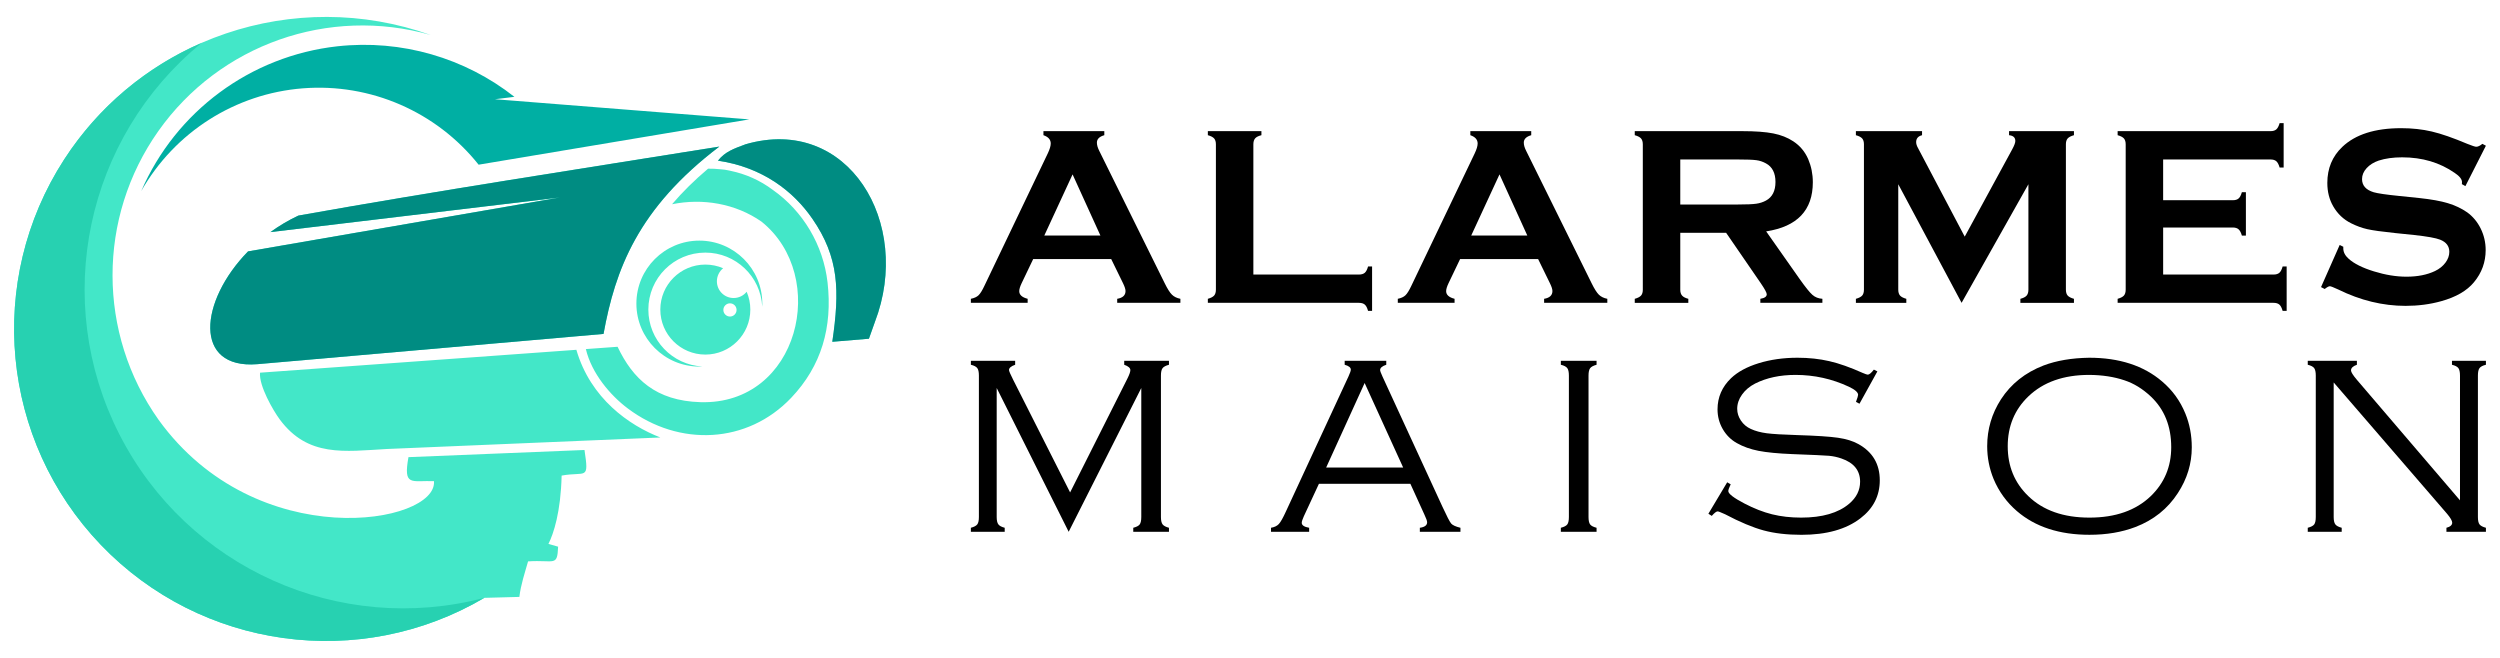 <?xml version="1.0" encoding="utf-8"?>
<!-- Generator: Adobe Illustrator 16.0.0, SVG Export Plug-In . SVG Version: 6.00 Build 0)  -->
<!DOCTYPE svg PUBLIC "-//W3C//DTD SVG 1.1//EN" "http://www.w3.org/Graphics/SVG/1.1/DTD/svg11.dtd">
<svg version="1.1" id="Calque_1" xmlns="http://www.w3.org/2000/svg" xmlns:xlink="http://www.w3.org/1999/xlink" x="0px" y="0px"
	 width="266px" height="70px" viewBox="0 0 266 70" enable-background="new 0 0 266 70" xml:space="preserve">
<g>
	<g>
		<path fill-rule="evenodd" clip-rule="evenodd" fill="#43E7C8" d="M27.35,38.751c-6.782,0.529-6.17-6.67-0.959-12.003l33.179-5.736
			l-30.798,3.685c0.908-0.658,1.904-1.255,2.976-1.758c14.796-2.641,29.927-4.956,44.788-7.341
			c-8.678,6.587-11.078,13.104-12.32,19.932L27.35,38.751L27.35,38.751z M51.358,62.973v0.003V62.973L51.358,62.973L51.358,62.973z
			 M51.534,63.611l3.726-0.1c0.165-1.342,0.56-2.481,0.926-3.78c2.83-0.183,3.105,0.604,3.197-1.563l-1.029-0.298
			c0.549-1.08,1.314-3.407,1.403-7.267c2.591-0.471,2.933,0.595,2.433-2.723l-18.73,0.761c-0.563,3.148,0.296,2.476,2.713,2.551
			c0.416,4.556-18.84,7.938-29.296-6.518c-6.528-9.2-6.54-21.521-0.026-30.732C23.363,4.732,34.982,0.637,45.833,3.727
			C31.334-1.435,15.188,4.046,6.827,16.967c-8.362,12.922-6.745,29.896,3.904,41.008C21.381,69.084,38.271,71.418,51.534,63.611
			L51.534,63.611z M75.047,28.151c-2.645,0-4.789,2.143-4.789,4.788c0,2.644,2.145,4.788,4.789,4.788
			c2.646,0,4.787-2.145,4.787-4.788c0-0.675-0.139-1.315-0.389-1.896c-0.326,0.407-0.827,0.666-1.391,0.666
			c-0.982,0-1.777-0.795-1.777-1.78c0-0.56,0.261-1.061,0.664-1.388C76.361,28.289,75.721,28.151,75.047,28.151L75.047,28.151z
			 M77.67,32.274c0.389,0,0.701,0.315,0.701,0.702c0,0.388-0.313,0.704-0.701,0.704c-0.387,0-0.705-0.316-0.705-0.704
			C76.965,32.59,77.283,32.274,77.67,32.274L77.67,32.274z M74.408,25.602c-3.698,0-6.696,2.999-6.696,6.701
			c0,3.698,2.998,6.7,6.696,6.7c0.109,0,0.219-0.006,0.327-0.011c-3.204-0.163-5.751-2.81-5.751-6.053
			c0-3.348,2.713-6.062,6.063-6.062c3.242,0,5.893,2.545,6.054,5.749c0.005-0.107,0.009-0.217,0.009-0.324
			C81.109,28.601,78.109,25.602,74.408,25.602L74.408,25.602z M93.092,34.245c4.035-10.513-2.844-22.051-13.753-18.896
			c-1.324,0.491-2.183,0.796-2.949,1.745c4.772,0.708,8.052,3.275,10.063,6.205c2.811,4.092,2.908,7.6,2.104,13.067l3.896-0.326
			L93.092,34.245L93.092,34.245z M84.184,42.326c3.227-3.396,4.404-7.517,3.868-12.27c-0.451-3.976-2.606-7.588-5.815-9.845l0,0
			c-1.361-1.024-2.902-1.703-4.5-2.032c-0.049-0.014-0.098-0.024-0.148-0.035c-0.326-0.075-0.643-0.118-0.944-0.135
			c-0.432-0.047-0.868-0.066-1.304-0.063c-1.445,1.221-2.719,2.474-3.836,3.786c3.244-0.665,6.758-0.082,9.526,1.855
			c7.226,5.807,3.987,19.518-6.507,19.204c-4.75-0.141-7.186-2.472-8.814-5.894l-3.375,0.245c0.611,2.591,2.612,4.936,4.473,6.326
			C72.281,47.576,79.525,47.227,84.184,42.326L84.184,42.326z M70.264,46.548c-3.322-1.286-7.434-4.146-8.939-9.329l-33.658,2.435
			c-0.129,1.389,1.393,4.018,2.096,4.97c2.998,4.052,6.91,3.403,11.383,3.15L70.264,46.548z"/>
		<path fill-rule="evenodd" clip-rule="evenodd" fill="#00AFA3" d="M52.665,10.558l2.067-0.255
			c-5.261-4.139-12.008-6.131-18.842-5.376c-9.215,1.025-17.176,6.905-20.867,15.41C18.586,14.059,25.031,9.96,32.227,9.398
			c7.195-0.565,14.201,2.481,18.698,8.125c19.198-3.216,28.798-4.821,28.798-4.821C61.684,11.273,52.665,10.558,52.665,10.558z"/>
		<path fill-rule="evenodd" clip-rule="evenodd" fill="#27D1B1" d="M51.534,63.611c-15.429,4.058-31.6-3.189-38.838-17.409
			C5.457,31.987,9.109,14.649,21.465,4.555c-5.842,2.539-10.982,6.764-14.638,12.412c-8.362,12.922-6.745,29.896,3.904,41.008
			C21.381,69.084,38.271,71.418,51.534,63.611z"/>
		<path fill-rule="evenodd" clip-rule="evenodd" fill="#008C82" d="M26.391,26.748c-5.211,5.333-5.823,12.532,0.959,12.003
			l36.865-3.222c1.242-6.828,3.643-13.345,12.32-19.932c-14.861,2.385-29.992,4.7-44.788,7.341c-1.071,0.503-2.067,1.1-2.976,1.758
			l30.798-3.685L26.391,26.748z"/>
		<path fill-rule="evenodd" clip-rule="evenodd" fill="#008C82" d="M76.39,17.094c4.772,0.708,8.052,3.275,10.063,6.205
			c2.811,4.092,2.908,7.6,2.104,13.067l3.896-0.326l0.639-1.795c4.035-10.513-2.844-22.051-13.753-18.896
			C78.015,15.84,77.156,16.145,76.39,17.094z"/>
	</g>
	<g>
		<g>
			<path d="M118.232,27.564h-8.301l-1.229,2.568c-0.17,0.357-0.255,0.638-0.255,0.845c0,0.391,0.299,0.663,0.895,0.815v0.428h-6.041
				v-0.428c0.357-0.072,0.629-0.196,0.816-0.374c0.188-0.179,0.401-0.525,0.643-1.044l6.717-14.037
				c0.213-0.446,0.322-0.804,0.322-1.071c0-0.409-0.26-0.704-0.777-0.881v-0.431h6.477v0.431c-0.527,0.15-0.789,0.414-0.789,0.789
				c0,0.26,0.084,0.551,0.253,0.884l6.959,14.074c0.294,0.598,0.552,1.007,0.776,1.225c0.223,0.219,0.521,0.363,0.896,0.436v0.428
				h-6.724v-0.428c0.59-0.098,0.886-0.374,0.886-0.827c0-0.191-0.089-0.466-0.268-0.833L118.232,27.564z M117.085,25.064
				l-2.962-6.509l-3.01,6.509H117.085z"/>
			<path d="M133.357,29.212h11.226c0.276,0,0.487-0.064,0.631-0.188c0.143-0.125,0.259-0.349,0.347-0.669h0.429v4.724h-0.429
				c-0.088-0.322-0.204-0.545-0.347-0.67c-0.144-0.125-0.354-0.188-0.631-0.188h-16.068v-0.428c0.322-0.09,0.544-0.205,0.669-0.347
				c0.125-0.144,0.188-0.354,0.188-0.631V15.362c0-0.276-0.063-0.486-0.188-0.63c-0.125-0.142-0.347-0.26-0.669-0.347v-0.431h5.7
				v0.431c-0.321,0.08-0.543,0.193-0.669,0.34c-0.126,0.147-0.188,0.36-0.188,0.637V29.212z"/>
			<path d="M163.655,27.564h-8.3l-1.23,2.568c-0.17,0.357-0.255,0.638-0.255,0.845c0,0.391,0.298,0.663,0.896,0.815v0.428h-6.04
				v-0.428c0.356-0.072,0.628-0.196,0.813-0.374c0.189-0.179,0.402-0.525,0.645-1.044l6.717-14.037
				c0.213-0.446,0.321-0.804,0.321-1.071c0-0.409-0.261-0.704-0.778-0.881v-0.431h6.479v0.431c-0.525,0.15-0.791,0.414-0.791,0.789
				c0,0.26,0.085,0.551,0.255,0.884l6.958,14.074c0.293,0.598,0.553,1.007,0.775,1.225c0.225,0.219,0.522,0.363,0.898,0.436v0.428
				h-6.725v-0.428c0.59-0.098,0.885-0.374,0.885-0.827c0-0.191-0.088-0.466-0.268-0.833L163.655,27.564z M162.507,25.064
				l-2.96-6.509l-3.01,6.509H162.507z"/>
			<path d="M178.781,24.769v6.06c0,0.27,0.065,0.477,0.196,0.625c0.128,0.146,0.349,0.258,0.66,0.34v0.428h-5.699v-0.428
				c0.321-0.09,0.544-0.205,0.669-0.347c0.125-0.144,0.188-0.349,0.188-0.618V15.362c0-0.276-0.063-0.486-0.188-0.63
				c-0.125-0.142-0.348-0.26-0.669-0.347v-0.431h11.428c1.392,0,2.495,0.081,3.313,0.243c0.814,0.161,1.526,0.442,2.131,0.842
				c0.706,0.466,1.233,1.093,1.581,1.887c0.327,0.767,0.494,1.588,0.494,2.464c0,2.979-1.655,4.722-4.965,5.23l3.546,5.043
				c0.625,0.883,1.082,1.453,1.373,1.707c0.287,0.255,0.644,0.396,1.063,0.422v0.428h-6.601v-0.428
				c0.455-0.072,0.681-0.233,0.681-0.482c0-0.159-0.208-0.548-0.627-1.163l-3.697-5.379H178.781z M178.781,21.759h6.157
				c0.907,0,1.553-0.028,1.925-0.083c0.375-0.053,0.719-0.163,1.033-0.333c0.676-0.365,1.014-1.027,1.014-1.98
				c0-0.955-0.338-1.616-1.014-1.979c-0.324-0.179-0.664-0.293-1.026-0.341c-0.361-0.05-1.005-0.074-1.932-0.074h-6.157V21.759z"/>
			<path d="M208.713,32.221l-6.738-12.618v11.213c0,0.276,0.064,0.487,0.188,0.631c0.126,0.142,0.349,0.257,0.669,0.347v0.428
				h-5.365v-0.428c0.323-0.09,0.544-0.205,0.67-0.347c0.123-0.144,0.186-0.354,0.186-0.631V15.349c0-0.268-0.063-0.473-0.186-0.616
				c-0.126-0.142-0.347-0.26-0.67-0.347v-0.431h7.039v0.431c-0.418,0.104-0.627,0.352-0.627,0.735c0,0.179,0.061,0.385,0.188,0.614
				l4.981,9.443l5.049-9.282c0.224-0.41,0.334-0.708,0.334-0.896c0-0.365-0.222-0.57-0.668-0.614v-0.431h6.906v0.431
				c-0.321,0.087-0.543,0.205-0.67,0.347c-0.125,0.144-0.187,0.349-0.187,0.616v15.467c0,0.276,0.062,0.487,0.187,0.631
				c0.127,0.142,0.349,0.257,0.67,0.347v0.428h-5.7v-0.428c0.313-0.082,0.533-0.194,0.663-0.34c0.128-0.148,0.191-0.361,0.191-0.638
				V19.603L208.713,32.221z"/>
			<path d="M230.159,24.206v5.006h11.748c0.27,0,0.475-0.064,0.618-0.188c0.142-0.125,0.257-0.349,0.347-0.669h0.428v4.724h-0.428
				c-0.09-0.322-0.205-0.545-0.347-0.67c-0.144-0.125-0.349-0.188-0.618-0.188h-16.591v-0.428c0.319-0.09,0.545-0.205,0.669-0.347
				c0.125-0.144,0.188-0.354,0.188-0.631V15.362c0-0.276-0.063-0.486-0.188-0.63c-0.124-0.142-0.35-0.26-0.669-0.347v-0.431h16.271
				c0.268,0,0.471-0.061,0.615-0.189c0.143-0.126,0.259-0.351,0.35-0.666h0.428v4.726h-0.428c-0.091-0.318-0.207-0.539-0.35-0.668
				c-0.145-0.127-0.348-0.189-0.615-0.189h-11.429v4.335h7.413c0.269,0,0.474-0.061,0.616-0.188
				c0.145-0.124,0.259-0.347,0.348-0.667h0.428v4.617h-0.428c-0.089-0.313-0.203-0.534-0.348-0.664
				c-0.143-0.129-0.348-0.194-0.616-0.194H230.159z"/>
			<path d="M264.5,15.504l-2.182,4.3l-0.374-0.213c0.009-0.089,0.012-0.162,0.012-0.215c0-0.304-0.255-0.63-0.773-0.977
				c-1.589-1.105-3.452-1.659-5.596-1.659c-0.942,0-1.778,0.114-2.5,0.347c-0.526,0.181-0.954,0.448-1.278,0.803
				c-0.325,0.357-0.488,0.743-0.488,1.164c0,0.685,0.416,1.152,1.243,1.402c0.429,0.124,1.348,0.259,2.757,0.399l2.102,0.217
				c1.249,0.133,2.259,0.313,3.032,0.547c0.768,0.23,1.455,0.558,2.054,0.974c0.605,0.439,1.085,1.014,1.438,1.727
				c0.351,0.714,0.528,1.476,0.528,2.287c0,1.283-0.416,2.425-1.246,3.424c-0.749,0.907-1.911,1.58-3.492,2.018
				c-1.176,0.329-2.44,0.495-3.786,0.495c-2.418,0-4.804-0.58-7.158-1.74c-0.5-0.232-0.799-0.349-0.897-0.349
				c-0.115,0-0.299,0.099-0.548,0.294l-0.39-0.201l1.982-4.48l0.386,0.187c0,0.081,0,0.14,0,0.174c0,0.402,0.194,0.773,0.578,1.111
				c0.58,0.519,1.476,0.965,2.688,1.337c1.214,0.375,2.364,0.563,3.453,0.563c1.187,0,2.198-0.201,3.038-0.601
				c0.464-0.223,0.832-0.518,1.11-0.888c0.275-0.37,0.414-0.755,0.414-1.156c0-0.604-0.325-1.036-0.978-1.294
				c-0.453-0.18-1.373-0.344-2.755-0.495l-2.061-0.213c-1.384-0.145-2.36-0.279-2.932-0.41c-0.571-0.129-1.142-0.337-1.712-0.622
				c-0.812-0.401-1.45-1.004-1.914-1.808c-0.419-0.722-0.628-1.553-0.628-2.49c0-1.545,0.529-2.821,1.59-3.83
				c1.394-1.331,3.48-1.995,6.264-1.995c1.168,0,2.256,0.118,3.266,0.356c1.009,0.236,2.266,0.675,3.772,1.31
				c0.519,0.207,0.832,0.311,0.95,0.311c0.188,0,0.405-0.104,0.655-0.311L264.5,15.504z"/>
		</g>
		<g>
			<path d="M113.707,56.582l-7.659-15.3v13.725c0,0.365,0.058,0.627,0.173,0.78c0.115,0.159,0.342,0.278,0.68,0.368v0.427h-3.6
				v-0.427c0.339-0.09,0.564-0.207,0.681-0.36c0.116-0.151,0.173-0.411,0.173-0.786V39.958c0-0.373-0.057-0.636-0.173-0.794
				c-0.116-0.153-0.342-0.272-0.681-0.354v-0.424h4.711v0.424c-0.436,0.153-0.654,0.339-0.654,0.562
				c0,0.108,0.147,0.448,0.439,1.027l6.063,11.995l6.09-12.104c0.213-0.425,0.32-0.729,0.32-0.907c0-0.229-0.219-0.42-0.654-0.573
				v-0.424h4.762v0.424c-0.338,0.092-0.563,0.209-0.68,0.362c-0.115,0.151-0.174,0.413-0.174,0.786v15.051
				c0,0.364,0.059,0.625,0.174,0.782c0.117,0.155,0.342,0.274,0.68,0.364v0.427h-3.799v-0.427c0.346-0.09,0.576-0.207,0.686-0.36
				c0.111-0.151,0.168-0.414,0.168-0.788V41.282L113.707,56.582z"/>
			<path d="M150.065,51.476h-9.732l-1.603,3.452c-0.15,0.331-0.225,0.561-0.225,0.695c0,0.266,0.263,0.442,0.788,0.532v0.427h-4.058
				v-0.427c0.364-0.062,0.641-0.193,0.832-0.398s0.443-0.65,0.754-1.334l6.664-14.384c0.16-0.348,0.24-0.582,0.24-0.707
				c0-0.23-0.218-0.403-0.652-0.522v-0.424h4.426v0.424c-0.436,0.145-0.654,0.332-0.654,0.562c0,0.098,0.082,0.32,0.241,0.668
				l6.384,13.864c0.471,1.02,0.782,1.621,0.934,1.8c0.15,0.176,0.48,0.327,0.988,0.452v0.427h-4.321v-0.427
				c0.518-0.072,0.775-0.267,0.775-0.586c0-0.142-0.099-0.418-0.294-0.828L150.065,51.476z M149.296,49.745l-4.098-8.993
				l-4.094,8.993H149.296z"/>
			<path d="M166.93,55.009V39.958c0-0.373-0.059-0.636-0.174-0.794c-0.117-0.153-0.344-0.272-0.682-0.354v-0.424h3.801v0.424
				c-0.339,0.092-0.564,0.209-0.681,0.362c-0.114,0.151-0.175,0.413-0.175,0.786v15.051c0,0.375,0.057,0.635,0.168,0.786
				c0.11,0.153,0.34,0.271,0.688,0.36v0.427h-3.801v-0.427c0.348-0.09,0.576-0.207,0.688-0.36
				C166.873,55.644,166.93,55.384,166.93,55.009z"/>
			<path d="M199.753,39.516l-1.905,3.442l-0.373-0.201c0.151-0.398,0.227-0.648,0.227-0.745c0-0.268-0.331-0.557-0.986-0.866
				c-1.786-0.836-3.68-1.256-5.68-1.256c-1.643,0-3.074,0.308-4.293,0.92c-0.586,0.302-1.049,0.692-1.391,1.173
				c-0.343,0.477-0.514,0.982-0.514,1.515c0,0.442,0.133,0.861,0.4,1.259c0.266,0.393,0.615,0.688,1.052,0.883
				c0.48,0.223,1.046,0.375,1.702,0.46c0.651,0.083,1.713,0.146,3.189,0.191c2.043,0.063,3.506,0.157,4.386,0.286
				c0.882,0.13,1.606,0.354,2.173,0.675c1.512,0.844,2.268,2.128,2.268,3.853c0,1.643-0.686,2.991-2.053,4.039
				c-1.521,1.174-3.612,1.76-6.277,1.76c-1.541,0-2.881-0.158-4.027-0.468c-1.146-0.311-2.517-0.883-4.104-1.721
				c-0.446-0.201-0.708-0.305-0.788-0.305c-0.134,0-0.343,0.158-0.627,0.481l-0.359-0.228l2-3.347l0.373,0.214
				c-0.168,0.355-0.254,0.594-0.254,0.721c0,0.283,0.568,0.722,1.707,1.317c1.021,0.534,2.006,0.918,2.953,1.154
				c0.945,0.234,1.975,0.351,3.085,0.351c2.249,0,3.954-0.491,5.119-1.48c0.773-0.655,1.159-1.437,1.159-2.343
				c0-1.191-0.662-2.013-1.986-2.467c-0.425-0.148-0.868-0.246-1.324-0.288c-0.461-0.039-1.76-0.1-3.9-0.179
				c-1.53-0.06-2.726-0.179-3.594-0.347c-0.866-0.169-1.639-0.443-2.313-0.825c-0.63-0.355-1.131-0.854-1.5-1.494
				c-0.367-0.64-0.553-1.338-0.553-2.095c0-1.286,0.48-2.393,1.439-3.316c0.712-0.678,1.693-1.209,2.945-1.595
				c1.254-0.385,2.628-0.581,4.121-0.581c1.217,0,2.347,0.122,3.393,0.365c1.045,0.24,2.225,0.658,3.539,1.248
				c0.293,0.126,0.475,0.188,0.547,0.188c0.158,0,0.377-0.181,0.652-0.537L199.753,39.516z"/>
			<path d="M222.288,38.063c3.208,0,5.796,0.842,7.758,2.522c1.102,0.933,1.93,2.075,2.479,3.425
				c0.454,1.109,0.681,2.308,0.681,3.585c0,1.735-0.493,3.355-1.48,4.865c-1.084,1.674-2.589,2.876-4.517,3.614
				c-1.44,0.551-3.074,0.827-4.894,0.827c-3.192,0-5.765-0.84-7.718-2.521c-1.095-0.942-1.922-2.083-2.482-3.425
				c-0.451-1.102-0.678-2.263-0.678-3.479c0-1.805,0.488-3.468,1.467-4.989c1.064-1.64,2.576-2.842,4.53-3.598
				C218.805,38.368,220.422,38.092,222.288,38.063z M222.288,39.89c-2.729,0-4.889,0.766-6.478,2.295
				c-1.458,1.402-2.188,3.168-2.188,5.294c0,2.132,0.729,3.9,2.188,5.305c1.579,1.529,3.749,2.29,6.505,2.29
				c2.763,0,4.939-0.761,6.531-2.29c1.45-1.404,2.172-3.138,2.172-5.199c0-2.231-0.722-4.03-2.172-5.399
				c-0.871-0.818-1.805-1.392-2.799-1.719C224.945,40.093,223.691,39.899,222.288,39.89z"/>
			<path d="M248.304,40.692v14.316c0,0.364,0.057,0.625,0.174,0.782c0.114,0.155,0.341,0.274,0.679,0.364v0.427h-3.612v-0.427
				c0.346-0.09,0.575-0.207,0.688-0.36c0.109-0.151,0.166-0.411,0.166-0.786V39.958c0-0.373-0.058-0.636-0.173-0.794
				c-0.115-0.153-0.344-0.272-0.681-0.354v-0.424h5.228v0.424c-0.417,0.145-0.626,0.345-0.626,0.601
				c0,0.178,0.209,0.512,0.626,1.002l10.97,12.823V39.958c0-0.373-0.059-0.636-0.173-0.794c-0.117-0.153-0.344-0.272-0.681-0.354
				v-0.424h3.612v0.424c-0.337,0.082-0.563,0.201-0.68,0.354c-0.115,0.158-0.172,0.421-0.172,0.794v15.051
				c0,0.375,0.057,0.635,0.172,0.786c0.116,0.153,0.343,0.271,0.68,0.36v0.427h-4.202v-0.427c0.41-0.107,0.615-0.288,0.615-0.545
				c0-0.196-0.186-0.517-0.561-0.96L248.304,40.692z"/>
		</g>
	</g>
</g>
</svg>
